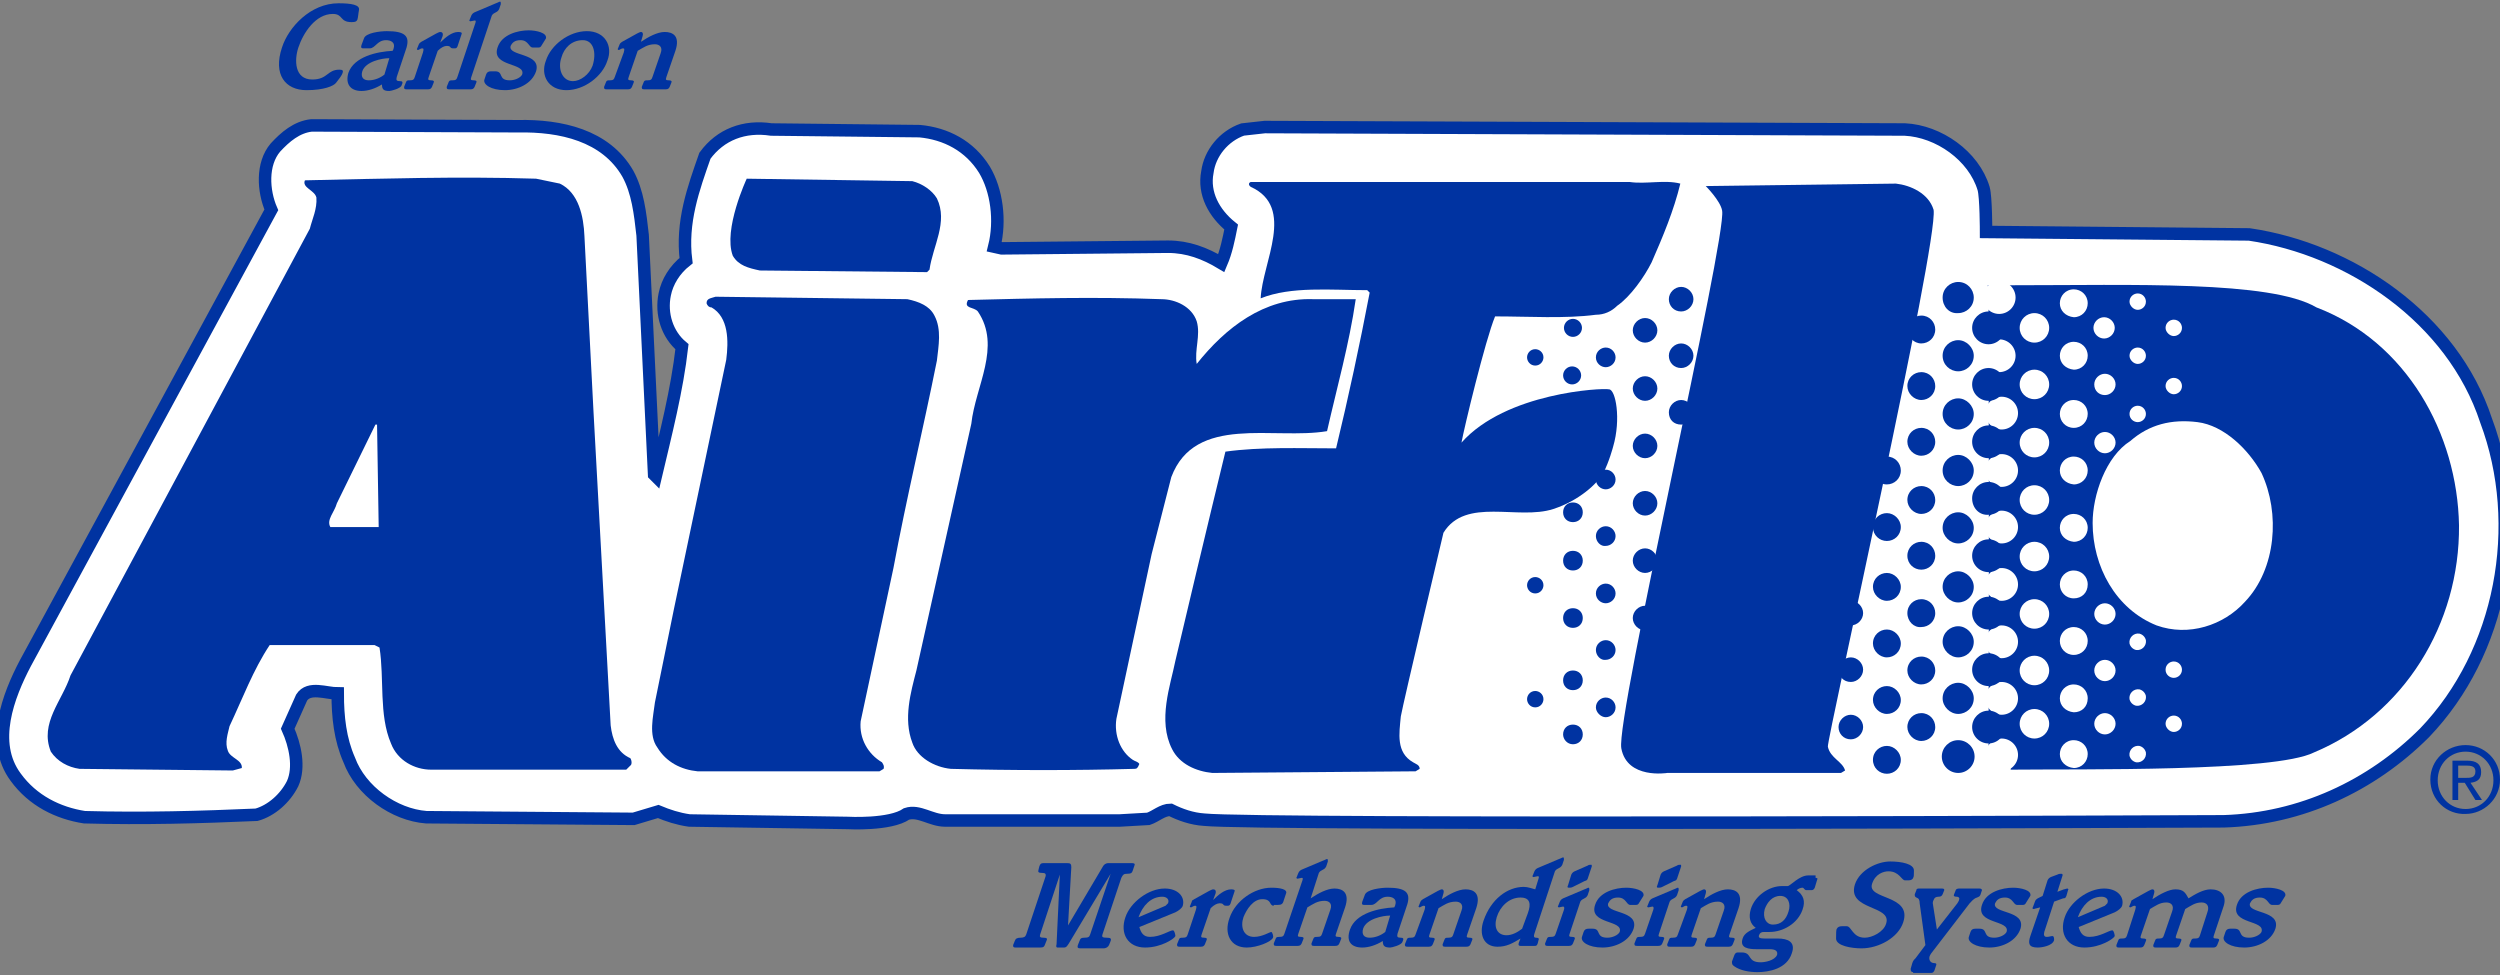 <svg width="305" height="119" viewBox="0 0 305 119" fill="none" xmlns="http://www.w3.org/2000/svg">
<rect x="0" y="0" width="305" height="119" fill="#808080" stroke="none"/>
<g clip-path="url(#clip0_5438_4072)">
<path d="M41.3 0.4C42.9 0.4 43.9 0.6 43.8 1.2C43.7 1.7 43.7 2.1 43.6 2.4C43.5 2.6 43.4 2.7 42.9 2.7C41.4 2.7 41.9 1.7 40.6 1.7C38.5 1.7 37 4 36.4 5.8C35.9 7.3 35.9 9.7 38.1 9.7C40 9.7 39.9 8.5 41.4 8.5C41.8 8.5 41.9 8.6 41.8 8.9C41.7 9.2 41.4 9.6 41 10.1C40.7 10.5 39.5 11 37.4 11C34.8 11 33.3 9.1 34.4 5.8C35.2 3.3 37.9 0.4 41.3 0.4Z" fill="#0033A1"/>
<path d="M44.299 5.9C44.099 5.9 43.999 5.8 44.099 5.5L44.399 4.7C44.599 4 46.399 3.8 47.199 3.8C49.399 3.8 49.999 4.4 49.599 5.8L48.399 9.4C48.299 9.8 48.399 9.9 48.799 9.9C49.099 9.9 49.199 10 48.999 10.4C48.899 10.8 47.699 11.1 47.499 11.1C46.799 11.1 46.599 10.9 46.599 10.3C45.799 10.8 44.899 11.1 44.099 11.1C42.799 11.1 42.099 10.3 42.499 8.9C43.199 6.9 45.999 6.3 47.899 6.2L47.999 6C48.299 5.1 47.599 4.9 47.099 4.9C45.999 4.9 45.799 5.9 45.099 5.9H44.299ZM47.499 7.1C46.599 7.1 44.599 7.5 44.199 8.7C43.999 9.4 44.299 9.8 44.999 9.8C45.699 9.8 46.399 9.5 46.899 9.1L47.499 7.1Z" fill="#0033A1"/>
<path d="M51.601 6.4C51.701 6 51.701 5.9 51.501 5.9C51.301 5.9 51.101 6.1 51.001 6.1C50.901 6.1 50.801 6 50.901 5.9L51.101 5.4C51.201 5.2 51.301 5.2 51.401 5.1L53.201 4.1C53.401 4 53.601 3.9 53.701 3.9C53.901 3.9 54.101 4 54.001 4.4L53.701 5.2C54.301 4.6 55.101 3.9 55.901 3.9C56.301 3.9 56.401 4 56.301 4.2L55.901 5.4C55.801 5.8 55.701 5.9 55.501 5.9H55.301C54.801 5.9 55.101 5.6 54.501 5.6C54.201 5.6 53.801 5.8 53.401 6.2L52.301 9.4C52.201 9.7 52.201 9.8 52.601 9.8C52.901 9.8 53.001 9.9 52.901 10.1L52.701 10.6C52.601 10.8 52.501 10.9 52.201 10.9H49.601C49.301 10.9 49.301 10.8 49.301 10.6L49.501 10.1C49.601 9.8 49.701 9.8 50.001 9.8C50.401 9.8 50.501 9.7 50.601 9.4L51.601 6.4Z" fill="#0033A1"/>
<path d="M58 2.8C58.1 2.5 58 2.5 57.9 2.5C57.8 2.5 57.5 2.6 57.4 2.6C57.3 2.6 57.2 2.5 57.3 2.4L57.5 1.9C57.6 1.7 57.7 1.6 57.9 1.5L60.5 0.4C60.8 0.3 60.9 0.2 61 0.2C61.1 0.2 61.1 0.3 61.1 0.5L60.9 1.1C60.8 1.3 60.7 1.4 60.5 1.5C60.3 1.6 60.1 1.7 60 1.9L57.5 9.4C57.4 9.7 57.4 9.8 57.8 9.8C58.1 9.8 58.2 9.9 58.1 10.1L57.9 10.6C57.8 10.8 57.7 10.9 57.4 10.9H54.8C54.5 10.9 54.5 10.8 54.5 10.6L54.7 10.1C54.8 9.8 54.9 9.8 55.2 9.8C55.6 9.8 55.7 9.7 55.8 9.4L58 2.8Z" fill="#0033A1"/>
<path d="M66.1 5.5C65.999 5.7 65.9 5.8 65.7 5.8H64.999C64.499 5.8 64.499 4.9 63.499 4.9C62.8 4.9 62.499 5.2 62.3 5.6C61.9 6.9 66.1 6.4 65.4 8.7C64.9 10.2 63.2 11 61.599 11C59.9 11 58.9 10.3 59.099 9.7L59.3 9.1C59.4 8.8 59.599 8.7 59.9 8.7H60.4C61.499 8.7 60.7 9.8 62.2 9.8C62.8 9.8 63.499 9.5 63.7 9.1C64.2 7.6 59.9 8.2 60.7 5.8C61.2 4.2 63.2 3.7 64.499 3.7C65.4 3.7 66.799 4 66.6 4.7L66.1 5.5Z" fill="#0033A1"/>
<path d="M71.6 3.8C73.8 3.8 74.8 5.6 74.1 7.4C73.5 9.3 71.3 11 69.1 11C66.9 11 65.9 9.2 66.6 7.4C67.2 5.5 69.4 3.8 71.6 3.8ZM69.9 9.9C70.8 9.9 71.9 9.1 72.3 8C72.8 6.4 72.4 4.9 71.1 4.9C69.7 4.9 68.8 5.9 68.5 7C68 8.4 68.6 9.9 69.9 9.9Z" fill="#0033A1"/>
<path d="M76.099 6.4C76.199 6 76.199 5.9 75.999 5.9C75.799 5.9 75.599 6.1 75.499 6.1C75.399 6.1 75.299 6 75.399 5.9L75.599 5.4C75.699 5.2 75.799 5.2 75.899 5.1L77.699 4.1C77.899 4 78.099 3.9 78.199 3.9C78.399 3.9 78.499 4.1 78.399 4.4L78.199 5.1C79.099 4.5 80.199 3.9 81.099 3.9C82.099 3.9 82.999 4.4 82.399 6.2L81.299 9.4C81.199 9.7 81.199 9.8 81.599 9.8C81.899 9.8 81.999 9.9 81.899 10.1L81.699 10.6C81.599 10.8 81.499 10.9 81.199 10.9H78.599C78.299 10.9 78.299 10.8 78.299 10.6L78.499 10.1C78.599 9.8 78.699 9.8 78.999 9.8C79.399 9.8 79.499 9.7 79.599 9.4L80.599 6.5C80.899 5.7 80.399 5.4 79.899 5.4C78.999 5.4 78.499 5.8 77.799 6.2L76.699 9.4C76.599 9.7 76.599 9.8 76.999 9.8C77.299 9.8 77.399 9.9 77.299 10.1L77.099 10.6C76.999 10.8 76.899 10.9 76.599 10.9H73.999C73.699 10.9 73.699 10.8 73.699 10.6L73.899 10.1C73.999 9.8 74.099 9.8 74.399 9.8C74.799 9.8 74.899 9.7 74.999 9.4L76.099 6.4Z" fill="#0033A1"/>
<path d="M127.5 107.1C127.7 106.6 127.5 106.5 127.2 106.5C126.7 106.5 126.6 106.4 126.7 106.1L126.8 105.7C126.9 105.4 127 105.3 127.3 105.3H130.2C130.6 105.3 130.7 105.4 130.7 105.8L130.3 112.9L134.5 105.8C134.7 105.4 135 105.3 135.2 105.3H138.1C138.4 105.3 138.5 105.4 138.4 105.6L138.2 106.2C138.1 106.5 138 106.6 137.5 106.6C137.1 106.6 137 106.7 136.8 107.1L134.5 114C134.4 114.3 134.5 114.4 135 114.4C135.5 114.4 135.6 114.5 135.5 114.8L135.3 115.3C135.2 115.5 135 115.7 134.6 115.7H131.8C131.5 115.7 131.4 115.6 131.5 115.3L131.7 114.8C131.8 114.5 131.9 114.4 132.3 114.4C132.8 114.4 132.9 114.3 133 114L135.5 106.6L130.4 115.1C130.2 115.4 130.1 115.6 129.8 115.6H129C128.9 115.6 128.8 115.5 128.9 115.2L129.3 106.7L126.9 114C126.8 114.3 126.9 114.4 127.3 114.4C127.7 114.4 127.8 114.5 127.7 114.7L127.5 115.2C127.4 115.5 127.3 115.6 126.9 115.6H123.9C123.6 115.6 123.6 115.5 123.6 115.3L123.8 114.8C123.9 114.5 124.1 114.4 124.5 114.4C124.9 114.4 125.1 114.3 125.2 114L127.5 107.1Z" fill="#0033A1"/>
<path d="M139 113.1C139.2 113.8 139.5 114.3 140.3 114.3C141.6 114.3 142.7 113.5 143.1 113.5C143.3 113.5 143.4 114.1 143.4 114.2C143.3 114.5 141.7 115.6 139.7 115.6C137.6 115.6 136.6 113.9 137.3 111.9C137.9 110.1 140.1 108.4 142.1 108.4C143.7 108.4 144.6 109.4 144.3 110.5C144.2 110.8 143.8 111.1 143.4 111.3L139 113.1ZM142.2 110.5C142.3 110.4 142.4 110.3 142.5 110.2C142.7 109.7 142.3 109.4 141.8 109.4C140.4 109.4 139.4 110.5 138.9 111.9L142.2 110.5Z" fill="#0033A1"/>
<path d="M145.9 111C146 110.6 146 110.5 145.8 110.5C145.6 110.5 145.4 110.7 145.3 110.7C145.2 110.7 145.1 110.6 145.2 110.5L145.4 110C145.4 109.8 145.6 109.8 145.7 109.7L147.5 108.7C147.7 108.6 147.9 108.5 148 108.5C148.2 108.5 148.4 108.6 148.3 109L148 109.8C148.6 109.2 149.4 108.5 150.2 108.5C150.6 108.5 150.7 108.6 150.6 108.8L150.2 110C150.1 110.4 150 110.5 149.8 110.5H149.6C149.1 110.5 149.4 110.2 148.8 110.2C148.5 110.2 148.1 110.4 147.7 110.8L146.6 114C146.5 114.3 146.5 114.4 146.9 114.4C147.2 114.4 147.3 114.5 147.2 114.7L147 115.2C146.9 115.4 146.8 115.5 146.5 115.5H143.9C143.6 115.5 143.6 115.4 143.6 115.2L143.8 114.7C143.9 114.4 144 114.4 144.3 114.4C144.7 114.4 144.8 114.3 144.9 114L145.9 111Z" fill="#0033A1"/>
<path d="M155.401 110.5C154.801 110.5 155.201 109.7 154.001 109.7C152.901 109.7 152.101 110.9 151.701 111.9C151.301 113.1 151.701 114.3 153.001 114.3C154.001 114.3 154.901 113.7 155.101 113.7C155.201 113.7 155.401 114.2 155.301 114.4C155.101 114.9 153.401 115.6 152.101 115.6C150.101 115.6 149.301 113.9 150.001 112C150.701 109.9 153.001 108.3 155.101 108.3C156.201 108.3 157.101 108.5 156.901 109L156.601 109.9C156.501 110.3 156.301 110.4 155.901 110.4H155.401V110.5Z" fill="#0033A1"/>
<path d="M158.9 107.4C159 107.1 158.9 107.1 158.8 107.1C158.7 107.1 158.4 107.2 158.3 107.2C158.2 107.2 158.1 107.1 158.2 107L158.4 106.5C158.5 106.3 158.6 106.2 158.8 106.1L161.4 105C161.7 104.9 161.8 104.8 161.9 104.8C162 104.8 162 104.9 162 105.1L161.8 105.7C161.7 105.9 161.6 106 161.4 106.1C161.2 106.2 161 106.3 160.9 106.5L159.9 109.6C160.8 109 161.9 108.4 162.8 108.4C163.8 108.4 164.7 108.9 164.1 110.7L163 113.9C162.9 114.2 162.9 114.3 163.3 114.3C163.6 114.3 163.7 114.4 163.6 114.6L163.4 115.1C163.3 115.3 163.2 115.4 162.9 115.4H160.3C160 115.4 160 115.3 160 115.1L160.2 114.6C160.3 114.3 160.4 114.3 160.7 114.3C161.1 114.3 161.2 114.2 161.3 113.9L162.3 111C162.6 110.2 162.1 109.9 161.6 109.9C160.7 109.9 160.2 110.3 159.5 110.7L158.4 113.9C158.3 114.2 158.3 114.3 158.7 114.3C159 114.3 159.1 114.4 159 114.6L158.8 115.1C158.7 115.3 158.6 115.4 158.3 115.4H155.7C155.4 115.4 155.4 115.3 155.4 115.1L155.6 114.6C155.7 114.3 155.8 114.3 156.1 114.3C156.5 114.3 156.6 114.2 156.7 113.9L158.9 107.4Z" fill="#0033A1"/>
<path d="M166.4 110.4C166.2 110.4 166.1 110.3 166.2 110L166.5 109.2C166.7 108.5 168.5 108.3 169.3 108.3C171.5 108.3 172.1 108.9 171.7 110.3L170.5 113.9C170.4 114.3 170.5 114.4 170.9 114.4C171.2 114.4 171.3 114.5 171.1 114.9C171 115.3 169.8 115.6 169.6 115.6C168.9 115.6 168.7 115.4 168.7 114.8C167.9 115.3 167 115.6 166.2 115.6C164.8 115.6 164.2 114.8 164.7 113.4C165.4 111.4 168.2 110.8 170.1 110.7L170.2 110.5C170.5 109.6 169.8 109.4 169.3 109.4C168.2 109.4 168 110.4 167.3 110.4H166.4ZM169.6 111.7C168.7 111.7 166.7 112.1 166.3 113.3C166.1 114 166.4 114.4 167.1 114.4C167.8 114.4 168.5 114.1 169 113.7L169.6 111.7Z" fill="#0033A1"/>
<path d="M173.8 111C173.9 110.6 173.9 110.5 173.7 110.5C173.5 110.5 173.3 110.7 173.2 110.7C173.1 110.7 173 110.6 173.1 110.5L173.3 110C173.4 109.8 173.5 109.8 173.6 109.7L175.4 108.7C175.6 108.6 175.8 108.5 175.9 108.5C176.1 108.5 176.2 108.7 176.1 109L175.9 109.7C176.8 109.1 177.9 108.5 178.8 108.5C179.8 108.5 180.7 109 180.1 110.8L179 114C178.9 114.3 178.9 114.4 179.3 114.4C179.6 114.4 179.7 114.5 179.6 114.7L179.4 115.2C179.3 115.4 179.2 115.5 178.9 115.5H176.3C176 115.5 176 115.4 176 115.2L176.2 114.7C176.3 114.4 176.4 114.4 176.7 114.4C177.1 114.4 177.2 114.3 177.3 114L178.3 111.1C178.6 110.3 178.1 110 177.6 110C176.7 110 176.2 110.4 175.5 110.8L174.4 114C174.3 114.3 174.3 114.4 174.7 114.4C175 114.4 175.1 114.5 175 114.7L174.8 115.2C174.7 115.4 174.6 115.5 174.3 115.5H171.7C171.4 115.5 171.4 115.4 171.4 115.2L171.6 114.7C171.7 114.4 171.8 114.4 172.1 114.4C172.5 114.4 172.6 114.3 172.7 114L173.8 111Z" fill="#0033A1"/>
<path d="M187.2 113.9C187.1 114.2 187.1 114.4 187.4 114.4C187.7 114.4 187.8 114.5 187.7 114.7L187.6 115.1C187.5 115.4 187.4 115.4 187.2 115.4H185.5C185.3 115.4 185.2 115.3 185.3 115L185.5 114.5C184.5 115.1 183.8 115.5 182.7 115.5C181 115.5 180.4 114 181 112.3C181.9 109.7 183.9 108.2 185.9 108.2C186.4 108.2 186.9 108.4 187.3 108.5L187.7 107.2C187.8 106.9 187.7 106.9 187.6 106.9C187.5 106.9 187.2 107 187.1 107C187 107 186.9 106.9 187 106.8L187.2 106.3C187.3 106.1 187.4 106 187.6 105.9L190.2 104.8C190.5 104.7 190.6 104.6 190.7 104.6C190.8 104.6 190.8 104.7 190.8 104.9L190.6 105.5C190.5 105.7 190.4 105.8 190.2 105.9C190 106 189.8 106.1 189.7 106.3L187.2 113.9ZM186.4 111.4C186.8 110.3 186.7 109.5 185.5 109.5C184.1 109.5 183 110.6 182.6 111.9C182.2 113.2 182.7 114.1 183.8 114.1C184.5 114.1 185.2 113.7 185.7 113.3L186.4 111.4Z" fill="#0033A1"/>
<path d="M188.8 115.4C188.5 115.4 188.5 115.3 188.5 115.1L188.7 114.6C188.8 114.3 188.9 114.3 189.2 114.3C189.6 114.3 189.7 114.2 189.8 113.9L190.8 111C190.9 110.7 190.8 110.6 190.7 110.6C190.6 110.6 190.3 110.7 190.2 110.7C190.1 110.7 190 110.6 190.1 110.5L190.3 110C190.4 109.8 190.5 109.7 190.7 109.6L193.3 108.5C193.6 108.4 193.7 108.3 193.8 108.3C193.9 108.3 193.9 108.4 193.9 108.6L193.7 109.2C193.6 109.4 193.5 109.5 193.3 109.6C193.1 109.7 192.9 109.8 192.8 110L191.5 113.9C191.4 114.2 191.4 114.3 191.8 114.3C192.1 114.3 192.2 114.4 192.1 114.6L191.9 115.1C191.8 115.3 191.7 115.4 191.4 115.4H188.8ZM191.9 108.2C191.7 108.3 191.6 108.3 191.4 108.3C191.2 108.3 191.2 108.2 191.3 108L191.7 106.7C191.8 106.5 191.9 106.4 192.1 106.3L193.7 105.6C193.8 105.5 194 105.5 194.1 105.5C194.2 105.5 194.2 105.5 194.2 105.7L193.7 107.2C193.6 107.4 193.6 107.4 193.3 107.5L191.9 108.2Z" fill="#0033A1"/>
<path d="M200 110.1C199.9 110.3 199.8 110.4 199.6 110.4H198.9C198.4 110.4 198.4 109.5 197.4 109.5C196.7 109.5 196.4 109.8 196.2 110.2C195.8 111.5 200 111 199.3 113.3C198.8 114.8 197.1 115.6 195.5 115.6C193.8 115.6 192.8 114.9 193 114.3L193.2 113.7C193.3 113.4 193.5 113.3 193.8 113.3H194.3C195.4 113.3 194.6 114.4 196.1 114.4C196.7 114.4 197.4 114.1 197.6 113.7C198.1 112.2 193.8 112.8 194.6 110.4C195.1 108.8 197.1 108.3 198.4 108.3C199.3 108.3 200.7 108.6 200.5 109.3L200 110.1Z" fill="#0033A1"/>
<path d="M199.7 115.4C199.4 115.4 199.4 115.3 199.4 115.1L199.6 114.6C199.7 114.3 199.8 114.3 200.1 114.3C200.5 114.3 200.6 114.2 200.7 113.9L201.7 111C201.8 110.7 201.7 110.6 201.6 110.6C201.5 110.6 201.2 110.7 201.1 110.7C201 110.7 200.9 110.6 201 110.5L201.2 110C201.3 109.8 201.4 109.7 201.6 109.6L204.2 108.5C204.5 108.4 204.6 108.3 204.7 108.3C204.8 108.3 204.8 108.4 204.8 108.6L204.6 109.2C204.5 109.4 204.4 109.5 204.2 109.6C204 109.7 203.8 109.8 203.7 110L202.4 113.9C202.3 114.2 202.3 114.3 202.7 114.3C203 114.3 203.1 114.4 203 114.6L202.8 115.1C202.7 115.3 202.6 115.4 202.3 115.4H199.7ZM202.8 108.2C202.6 108.3 202.5 108.3 202.3 108.3C202.1 108.3 202.1 108.2 202.2 108L202.6 106.7C202.7 106.5 202.8 106.4 203 106.3L204.6 105.6C204.7 105.5 204.9 105.5 205 105.5C205.1 105.5 205.1 105.5 205.1 105.7L204.6 107.2C204.5 107.4 204.5 107.4 204.2 107.5L202.8 108.2Z" fill="#0033A1"/>
<path d="M205.8 111C205.9 110.6 205.9 110.5 205.7 110.5C205.5 110.5 205.3 110.7 205.2 110.7C205.1 110.7 205 110.6 205.1 110.5L205.3 110C205.4 109.8 205.5 109.8 205.6 109.7L207.4 108.7C207.6 108.6 207.8 108.5 207.9 108.5C208.1 108.5 208.2 108.7 208.1 109L207.9 109.7C208.8 109.1 209.9 108.5 210.8 108.5C211.8 108.5 212.7 109 212.1 110.8L211 114C210.9 114.3 210.9 114.4 211.3 114.4C211.6 114.4 211.7 114.5 211.6 114.7L211.4 115.2C211.3 115.4 211.2 115.5 210.9 115.5H208.3C208 115.5 208 115.4 208 115.2L208.2 114.7C208.3 114.4 208.4 114.4 208.7 114.4C209.1 114.4 209.2 114.3 209.3 114L210.3 111.1C210.6 110.3 210.1 110 209.6 110C208.7 110 208.2 110.4 207.5 110.8L206.4 114C206.3 114.3 206.3 114.4 206.7 114.4C207 114.4 207.1 114.5 207 114.7L206.8 115.2C206.7 115.4 206.6 115.5 206.3 115.5H203.7C203.4 115.5 203.4 115.4 203.4 115.2L203.6 114.7C203.7 114.4 203.8 114.4 204.1 114.4C204.5 114.4 204.6 114.3 204.7 114L205.8 111Z" fill="#0033A1"/>
<path d="M221.501 107.1C221.701 107.1 221.801 107.2 221.701 107.3L221.401 108.3C221.301 108.5 221.201 108.6 221.001 108.6H220.401C220.101 108.6 220.101 108.3 219.901 108.3C219.701 108.3 219.401 108.4 219.201 108.6C220.001 109.2 220.301 109.9 219.901 111C219.301 112.7 217.501 113.7 215.901 113.7C215.801 113.7 215.401 113.7 215.201 113.7C214.901 113.7 214.701 113.8 214.601 114.1C214.501 114.4 214.701 114.5 215.301 114.5H216.901C218.101 114.5 219.101 114.9 218.601 116.3C218.001 118.2 215.801 118.6 214.401 118.6C213.401 118.6 212.301 118.4 211.601 117.9C211.301 117.7 211.301 117.6 211.301 117.3L211.601 116.5C211.701 116.3 211.801 116.2 212.001 116.2H212.501C213.801 116.2 213.101 117.4 214.801 117.4C215.301 117.4 216.501 117.2 216.801 116.5C216.901 116.1 216.701 115.8 215.901 115.8H214.301C213.401 115.8 212.201 115.7 212.601 114.5C212.801 113.8 213.601 113.5 214.201 113.2C213.501 112.7 213.301 111.9 213.601 110.9C214.101 109.3 215.801 108.1 217.401 108.1C217.601 108.1 217.901 108.1 218.101 108.1C218.401 108.1 219.501 106.8 220.601 106.8H221.501V107.1ZM216.301 112.8C217.301 112.8 217.901 112.2 218.201 111.2C218.501 110.3 218.201 109.3 217.201 109.3C216.201 109.3 215.601 110.1 215.301 110.9C215.001 112 215.501 112.8 216.301 112.8Z" fill="#0033A1"/>
<path d="M232.4 107.4C232 107.4 231.7 106.3 230.4 106.3C229.8 106.3 228.8 106.6 228.4 107.8C227.7 109.8 233.3 109.1 232.2 112.5C231.6 114.4 229.2 115.7 227.1 115.7C225.9 115.7 224 115.4 224 114.5C224 113.9 224 113.4 224.1 113.3C224.2 113.1 224.4 113 224.7 113H225.3C225.9 113 226 114.4 227.5 114.4C228.4 114.4 229.8 113.7 230.1 112.7C230.9 110.4 225.3 111.1 226.3 107.9C226.9 106.1 229.1 105.1 230.6 105.1C232 105.1 233.5 105.4 233.5 106.2C233.5 106.7 233.5 107 233.4 107.1C233.4 107.2 233.2 107.4 232.9 107.4H232.4Z" fill="#0033A1"/>
<path d="M233.4 118.6C233.2 118.6 233.1 118.5 233.1 118.2L233.3 117.5C233.4 117.2 233.5 117.1 233.7 116.9L234.9 115.3L234.2 110.2C234.2 109.8 234.1 109.6 233.8 109.5C233.6 109.4 233.6 109.3 233.6 109.1L233.8 108.6C233.8 108.4 234 108.4 234.2 108.4H236.9C237.2 108.4 237.2 108.5 237.2 108.6L237 109.1C236.9 109.3 236.8 109.4 236.5 109.4C236.2 109.4 236 109.5 235.9 109.8C235.8 110 235.8 110.1 235.8 110.2L236.3 113.4L238.8 110.2C238.9 110 239 109.9 239 109.8C239.1 109.6 239 109.4 238.7 109.4C238.4 109.4 238.3 109.3 238.4 109.1L238.6 108.6C238.6 108.5 238.8 108.4 239 108.4H241.5C241.7 108.4 241.8 108.5 241.8 108.6L241.6 109.2C241.5 109.4 241.4 109.4 241.2 109.5C240.8 109.6 240.5 110 240.3 110.2L236 115.8C235.7 116.2 235.5 116.4 235.4 116.7C235.3 117.1 235.5 117.5 236 117.5C236.2 117.5 236.3 117.6 236.2 117.8L236 118.4C235.9 118.6 235.8 118.7 235.6 118.7H233.4V118.6Z" fill="#0033A1"/>
<path d="M247.199 110.1C247.099 110.3 246.999 110.4 246.799 110.4H246.099C245.599 110.4 245.599 109.5 244.599 109.5C243.899 109.5 243.599 109.8 243.399 110.2C242.999 111.5 247.199 111 246.499 113.3C245.999 114.8 244.299 115.6 242.699 115.6C240.999 115.6 239.999 114.9 240.199 114.3L240.399 113.7C240.499 113.4 240.699 113.3 240.999 113.3H241.499C242.599 113.3 241.799 114.4 243.299 114.4C243.899 114.4 244.599 114.1 244.799 113.7C245.299 112.2 240.999 112.8 241.799 110.4C242.299 108.8 244.299 108.3 245.599 108.3C246.499 108.3 247.899 108.6 247.699 109.3L247.199 110.1Z" fill="#0033A1"/>
<path d="M249.201 109.3L249.801 107.4C249.901 107.2 250.001 107.1 250.201 107L251.001 106.7C251.201 106.6 251.301 106.6 251.501 106.6C251.601 106.6 251.701 106.7 251.601 106.9L251.001 108.8L251.801 108.5C251.901 108.5 252.101 108.4 252.201 108.4C252.301 108.4 252.401 108.5 252.301 108.6L252.101 109.3C252.001 109.5 252.001 109.6 251.701 109.6L250.601 110L249.401 113.7C249.301 114.1 249.401 114.3 249.701 114.3C250.001 114.3 250.201 114.2 250.401 114.2C250.601 114.2 250.601 114.5 250.601 114.7C250.401 115.4 249.101 115.6 248.601 115.6C247.501 115.6 247.401 115.1 247.701 114.2L248.901 110.7L248.501 110.8C248.401 110.8 248.201 110.9 248.101 110.9C248.001 110.9 247.901 110.8 248.001 110.7L248.301 109.9C248.401 109.7 248.501 109.7 248.601 109.6L249.201 109.3Z" fill="#0033A1"/>
<path d="M253.599 113.1C253.799 113.8 254.099 114.3 254.899 114.3C256.199 114.3 257.299 113.5 257.699 113.5C257.899 113.5 257.999 114.1 257.999 114.2C257.899 114.5 256.299 115.6 254.299 115.6C252.199 115.6 251.199 113.9 251.899 111.9C252.499 110.1 254.699 108.4 256.699 108.4C258.299 108.4 259.199 109.4 258.899 110.5C258.799 110.8 258.399 111.1 257.999 111.3L253.599 113.1ZM256.799 110.5C256.899 110.4 256.999 110.3 257.099 110.2C257.299 109.7 256.899 109.4 256.399 109.4C254.999 109.4 253.999 110.5 253.499 111.9L256.799 110.5Z" fill="#0033A1"/>
<path d="M260.499 111C260.599 110.6 260.599 110.5 260.399 110.5C260.199 110.5 259.999 110.7 259.899 110.7C259.799 110.7 259.699 110.6 259.799 110.5L259.999 110C259.999 109.8 260.199 109.8 260.299 109.7L262.099 108.7C262.299 108.6 262.499 108.5 262.599 108.5C262.799 108.5 262.899 108.7 262.799 109L262.599 109.7C263.499 109.1 264.599 108.5 265.399 108.5C266.399 108.5 266.599 108.9 266.999 109.6C267.799 109.1 268.799 108.5 269.699 108.5C270.899 108.5 271.699 109.2 271.299 110.5L270.099 114.1C269.999 114.4 269.999 114.5 270.399 114.5C270.699 114.5 270.799 114.6 270.699 114.8L270.499 115.3C270.399 115.5 270.299 115.6 269.999 115.6H267.399C267.099 115.6 267.099 115.5 267.099 115.3L267.299 114.8C267.399 114.5 267.499 114.5 267.799 114.5C268.199 114.5 268.299 114.4 268.399 114.1L269.299 111.3C269.599 110.5 269.199 110.1 268.599 110.1C267.799 110.1 267.299 110.5 266.599 110.9L265.499 114.1C265.399 114.4 265.399 114.5 265.799 114.5C266.099 114.5 266.199 114.6 266.099 114.8L265.899 115.3C265.799 115.5 265.699 115.6 265.399 115.6H262.999C262.699 115.6 262.699 115.5 262.699 115.3L262.899 114.8C262.999 114.5 263.099 114.5 263.399 114.5C263.799 114.5 263.899 114.4 263.999 114.1L264.999 111.2C265.299 110.4 264.799 110.1 264.299 110.1C263.499 110.1 262.999 110.5 262.299 110.9L261.199 114.1C261.099 114.4 261.099 114.5 261.499 114.5C261.799 114.5 261.899 114.6 261.799 114.8L261.599 115.3C261.499 115.5 261.399 115.6 261.099 115.6H258.499C258.199 115.6 258.199 115.5 258.199 115.3L258.399 114.8C258.499 114.5 258.599 114.5 258.899 114.5C259.299 114.5 259.399 114.4 259.499 114.1L260.499 111Z" fill="#0033A1"/>
<path d="M278.301 110.1C278.201 110.3 278.101 110.4 277.901 110.4H277.201C276.701 110.4 276.701 109.5 275.701 109.5C275.001 109.5 274.701 109.8 274.501 110.2C274.101 111.5 278.301 111 277.601 113.3C277.101 114.8 275.401 115.6 273.801 115.6C272.101 115.6 271.101 114.9 271.301 114.3L271.501 113.7C271.601 113.4 271.801 113.3 272.101 113.3H272.601C273.701 113.3 272.901 114.4 274.401 114.4C275.001 114.4 275.701 114.1 275.901 113.7C276.401 112.2 272.101 112.8 272.901 110.4C273.401 108.8 275.401 108.3 276.701 108.3C277.601 108.3 279.001 108.6 278.801 109.3L278.301 110.1Z" fill="#0033A1"/>
<path d="M303.301 51.3C299.201 38.8 286.701 30.4 274.401 28.6L242.301 28.3C242.301 28.3 242.301 24 242.001 23C240.801 19 236.501 16 232.401 15.8L154.301 15.5L151.601 15.8C149.301 16.6 147.601 18.7 147.301 21C146.801 23.6 148.101 26 150.201 27.7C149.901 29.2 149.601 30.7 149.001 32.1C147.001 30.9 144.901 30.1 142.501 30.1L122.201 30.3L121.301 30.1C122.101 26.9 121.601 23.2 120.101 20.7C118.301 17.8 115.401 16.3 112.201 16L94.101 15.8C90.801 15.3 87.901 16.4 86.001 19C84.601 23 83.101 27.1 83.701 31.8C82.301 32.9 81.401 34.4 81.101 35.9C80.601 38.3 81.401 40.8 83.201 42.3C82.601 47.6 81.201 53 80.001 58.1L79.801 57.9L78.401 28.7C78.101 26 77.801 23.4 76.601 21.2C73.901 16.5 68.401 15.3 63.201 15.4L38.001 15.3C36.201 15.5 34.801 16.7 33.601 18C31.901 20 32.101 23.3 33.101 25.6L3.101 80.9C1.001 84.9 -1.199 90.6 1.901 94.8C4.001 97.7 7.101 99.2 10.301 99.7C17.501 99.9 24.501 99.7 31.301 99.4C33.101 98.9 34.801 97.4 35.701 95.6C36.601 93.6 36.001 90.9 35.101 88.9L36.801 85.1C37.701 83.7 39.801 84.6 41.201 84.6C41.201 87.5 41.501 90.2 42.601 92.7C44.001 96.5 48.101 99.4 52.001 99.7L77.301 99.9L80.301 99C81.501 99.5 82.701 99.9 84.101 100.1L103.401 100.4C103.401 100.4 108.601 100.7 110.601 99.3C112.101 98.8 113.601 100.1 115.301 100.1H136.601L140.101 99.9C141.001 99.6 141.801 98.8 142.801 98.8C144.001 99.4 145.401 99.9 146.901 100C153.401 100.7 271.301 100.2 271.301 100.2C280.701 99.9 289.301 95.9 295.801 89.4C305.201 79.6 308.101 64.1 303.301 51.3Z" fill="white" stroke="#0033A1" stroke-width="1.523"/>
<path d="M296.5 95.1C296.5 92.7 298.5 90.9 300.8 90.9C303.1 90.9 305 92.7 305 95.1C305 97.5 303 99.3 300.8 99.3C298.5 99.4 296.5 97.6 296.5 95.1ZM300.8 98.7C302.7 98.7 304.2 97.2 304.2 95.2C304.2 93.2 302.7 91.7 300.8 91.7C298.9 91.7 297.4 93.2 297.4 95.2C297.4 97.2 298.9 98.7 300.8 98.7ZM299.9 97.6H299.2V92.8H301C302.1 92.8 302.7 93.2 302.7 94.2C302.7 95.1 302.2 95.4 301.4 95.5L302.8 97.6H302L300.7 95.5H299.9V97.6ZM300.8 94.9C301.4 94.9 302 94.9 302 94.1C302 93.5 301.5 93.4 300.9 93.4H299.9V94.9H300.8Z" fill="#0033A1"/>
<path d="M282.6 37.5C277 34.2 260.1 34.8 245.4 34.8H242.5L242.6 36.1C242.6 42.5 242.7 64.8 242.6 92.7H245.3V93.9C254.1 93.8 277.5 94.2 282.3 91.8C293.3 87.2 300.1 76.1 300 64.1C299.8 52.9 293.6 41.7 282.6 37.5Z" fill="#0033A1"/>
<path d="M68.301 22.4C70.601 23.5 71.201 26.4 71.301 28.8L72.401 50.1L74.501 88.5C74.701 90.2 75.301 91.8 76.901 92.5C77.101 92.8 77.101 93.3 76.901 93.4L76.401 93.9H52.601C50.601 93.9 48.501 92.8 47.701 90.7C46.201 87.2 46.901 82.8 46.301 79L45.701 78.7H32.901C30.901 81.7 29.601 85.2 28.001 88.6C27.801 89.5 27.401 90.6 27.801 91.6C28.101 92.5 29.601 92.7 29.501 93.7L28.401 94L9.701 93.8C8.301 93.6 7.001 92.9 6.201 91.7C4.801 88.2 7.601 85.5 8.601 82.4L37.801 27.9C38.101 26.7 38.701 25.5 38.601 24.1C38.401 23.2 36.801 22.9 37.201 22C46.501 21.8 55.901 21.5 65.401 21.8L68.301 22.4Z" fill="#0033A1"/>
<path d="M111.3 22.1C112.5 22.4 113.7 23.2 114.3 24.2C115.7 27.1 113.8 30 113.4 32.9L113.1 33.2L92.7 33C91.3 32.7 90.1 32.4 89.4 31.2C88.2 28 91.1 21.8 91.1 21.8L111.3 22.1Z" fill="#0033A1"/>
<path d="M198.8 22.2C200.8 22.5 203.1 21.9 205 22.4C204.2 25.7 202.9 28.8 201.5 32C200.6 33.8 198.9 36.2 197.3 37.3C196.6 38 195.7 38.4 194.7 38.4C190.9 38.9 186.5 38.6 182.4 38.6C181.2 41.5 178.6 52.3 178.3 54C183.7 47.9 195.5 47.3 196.3 47.5C197.1 47.5 197.8 51.1 196.8 54.5C196.8 54.5 196.3 56.4 195.6 57.7C194.9 59 192.6 61.1 189.5 62.1C185.2 63.5 178.8 60.6 176.1 65C176.1 65 171.2 85.7 170.9 87.4C170.7 89.5 170.3 91.8 172.4 93C172.7 93.2 173.2 93.3 173.2 93.8L172.7 94.1L147.9 94.3C145.9 94.1 143.9 93.2 143 91.4C141.2 87.9 142.8 83.6 143.4 80.6C144.1 77.6 147.4 63.7 149.5 55.1C153.8 54.5 158.6 54.7 163 54.7C164.5 48.5 165.9 42 167.1 35.7L166.8 35.4C162.4 35.4 157.5 34.9 153.8 36.4C154 32 158.1 25.3 152.6 22.8C152.3 22.6 152.3 22.3 152.6 22.2H198.8Z" fill="#0033A1"/>
<path d="M231.3 22.4C233.1 22.6 235.3 23.6 235.9 25.6C236.5 29.6 222.8 90.5 223 91.1C223.3 92.5 224.8 92.9 225.1 94L224.6 94.3H203.4C203.4 94.3 198.5 95.1 197.8 91.3C197.1 87.5 210.7 28.9 210.1 25.7C209.9 24.5 208.1 22.7 208.1 22.7L231.3 22.4Z" fill="#0033A1"/>
<path d="M141.7 36.5C143.4 36.5 145.4 37.4 146 39.2C146.5 40.9 145.7 42.7 146 44.4C149.5 40 154.2 36.3 160.2 36.5H165.4C164.6 42 163.1 47.3 161.9 52.6C155.4 53.7 145.8 50.5 142.9 58.2L140.5 67.6L136.2 87.7C135.9 89.7 136.7 91.7 138.2 92.7C138.5 92.9 138.8 92.9 139 93.2C138.8 93.7 138.7 93.8 138.4 93.8C131.1 94 123.6 94 116 93.8C114 93.6 111.9 92.4 111.3 90.6C110.2 87.7 111.1 84.5 111.8 81.8L118.5 51.7C119 47.1 122.2 42.3 119.3 38C118.8 37.4 117.5 37.7 118.1 36.6C125.9 36.4 133.5 36.2 141.7 36.5Z" fill="#0033A1"/>
<path d="M110.7 36.5C112.1 36.8 113.4 37.3 114 38.5C114.9 40.2 114.5 42.2 114.3 44C112.6 52.5 110.6 60.7 109 69.3L105 88C104.8 90.1 105.9 92 107.6 93C107.8 93.3 107.9 93.5 107.8 93.8L107.3 94.1H85.1C83.1 93.9 81.3 93 80.2 91.2C79.1 89.7 79.7 87.4 79.9 85.7L82.2 74.4L88.6 43.9C88.9 41.6 88.9 38.7 86.8 37.5C86.5 37.5 86.3 37.3 86.2 37C86.2 36.4 86.7 36.4 87.3 36.2L110.7 36.5Z" fill="#0033A1"/>
<path d="M275.901 57.7C278.201 62.6 277.701 69.4 273.901 73.4C271.301 76.3 267.001 77.7 263.101 76.3C258.101 74.3 255.301 69.1 255.301 63.8C255.301 60.4 256.901 55.7 259.901 53.8C262.201 51.8 264.901 51.1 268.101 51.5C271.301 51.9 274.301 54.8 275.901 57.7Z" fill="white"/>
<path d="M46 51.8L46.2 64.3C46.2 64.3 42.2 64.3 40.3 64.3C39.8 63.4 40.8 62.5 41.1 61.4L45.8 51.8H46Z" fill="white"/>
<path d="M259.8 78.5C259.7 77.8 260.3 77.2 261 77.3C261.4 77.4 261.7 77.7 261.8 78.1C261.9 78.8 261.3 79.4 260.6 79.3C260.2 79.2 259.9 78.9 259.8 78.5Z" fill="white"/>
<path d="M259.8 85.3C259.7 84.6 260.3 84 261 84.1C261.4 84.2 261.7 84.5 261.8 84.9C261.9 85.6 261.3 86.2 260.6 86.1C260.2 86 259.9 85.7 259.8 85.3Z" fill="white"/>
<path d="M259.8 92.2C259.7 91.5 260.3 90.9 261 91C261.4 91.1 261.7 91.4 261.8 91.8C261.9 92.5 261.3 93.1 260.6 93C260.2 92.9 259.9 92.6 259.8 92.2Z" fill="white"/>
<path d="M259.801 36.8C259.801 36.2 260.301 35.8 260.801 35.8C261.401 35.8 261.801 36.3 261.801 36.8C261.801 37.4 261.301 37.8 260.801 37.8C260.301 37.8 259.801 37.3 259.801 36.8Z" fill="white"/>
<path d="M259.801 43.4C259.801 42.8 260.301 42.4 260.801 42.4C261.401 42.4 261.801 42.9 261.801 43.4C261.801 44 261.301 44.4 260.801 44.4C260.301 44.4 259.801 43.9 259.801 43.4Z" fill="white"/>
<path d="M259.801 50.5C259.801 49.9 260.301 49.5 260.801 49.5C261.401 49.5 261.801 50 261.801 50.5C261.801 51.1 261.301 51.5 260.801 51.5C260.301 51.5 259.801 51.1 259.801 50.5Z" fill="white"/>
<path d="M255.5 74.9C255.5 74.2 256.1 73.6 256.8 73.6C257.5 73.6 258.1 74.2 258.1 74.9C258.1 75.6 257.5 76.2 256.8 76.2C256.1 76.2 255.5 75.6 255.5 74.9Z" fill="white"/>
<path d="M255.5 88.3C255.5 87.6 256.1 87 256.8 87C257.5 87 258.1 87.6 258.1 88.3C258.1 89 257.5 89.6 256.8 89.6C256.1 89.6 255.5 89 255.5 88.3Z" fill="white"/>
<path d="M255.5 81.8C255.5 81.1 256.1 80.5 256.8 80.5C257.5 80.5 258.1 81.1 258.1 81.8C258.1 82.5 257.5 83.1 256.8 83.1C256.1 83.1 255.5 82.5 255.5 81.8Z" fill="white"/>
<path d="M255.5 46.9C255.5 46.2 256.1 45.6 256.8 45.6C257.5 45.6 258.1 46.2 258.1 46.9C258.1 47.6 257.5 48.2 256.8 48.2C256.1 48.2 255.5 47.7 255.5 46.9Z" fill="white"/>
<path d="M255.4 40C255.4 39.3 256 38.7 256.7 38.7C257.4 38.7 258 39.3 258 40C258 40.7 257.4 41.3 256.7 41.3C256 41.3 255.4 40.7 255.4 40Z" fill="white"/>
<path d="M255.5 54C255.5 53.3 256.1 52.7 256.8 52.7C257.5 52.7 258.1 53.3 258.1 54C258.1 54.7 257.5 55.3 256.8 55.3C256.1 55.3 255.5 54.7 255.5 54Z" fill="white"/>
<path d="M251.301 85.2C251.301 84.3 252.001 83.5 253.001 83.5C253.901 83.5 254.701 84.2 254.701 85.2C254.701 86.2 254.001 86.9 253.001 86.9C252.001 86.8 251.301 86.1 251.301 85.2Z" fill="white"/>
<path d="M251.301 92C251.301 91.1 252.001 90.3 253.001 90.3C253.901 90.3 254.701 91 254.701 92C254.701 92.9 254.001 93.7 253.001 93.7C252.001 93.6 251.301 92.9 251.301 92Z" fill="white"/>
<path d="M251.301 57.4C251.301 56.5 252.001 55.7 253.001 55.7C253.901 55.7 254.701 56.4 254.701 57.4C254.701 58.3 254.001 59.1 253.001 59.1C252.001 59 251.301 58.3 251.301 57.4Z" fill="white"/>
<path d="M251.301 37C251.301 36.1 252.001 35.3 253.001 35.3C253.901 35.3 254.701 36 254.701 37C254.701 37.9 254.001 38.7 253.001 38.7C252.001 38.6 251.301 37.9 251.301 37Z" fill="white"/>
<path d="M251.301 43.4C251.301 42.5 252.001 41.7 253.001 41.7C253.901 41.7 254.701 42.4 254.701 43.4C254.701 44.3 254.001 45.1 253.001 45.1C252.001 45 251.301 44.3 251.301 43.4Z" fill="white"/>
<path d="M251.301 50.5C251.301 49.6 252.001 48.8 253.001 48.8C253.901 48.8 254.701 49.5 254.701 50.5C254.701 51.4 254.001 52.2 253.001 52.2C252.001 52.2 251.301 51.4 251.301 50.5Z" fill="white"/>
<path d="M251.301 64.4C251.301 63.5 252.001 62.7 253.001 62.7C253.901 62.7 254.701 63.4 254.701 64.4C254.701 65.3 254.001 66.1 253.001 66.1C252.001 66 251.301 65.3 251.301 64.4Z" fill="white"/>
<path d="M251.301 71.3C251.301 70.4 252.001 69.6 253.001 69.6C253.901 69.6 254.701 70.3 254.701 71.3C254.701 72.3 254.001 73 253.001 73C252.001 73 251.301 72.2 251.301 71.3Z" fill="white"/>
<path d="M251.301 78.2C251.301 77.3 252.001 76.5 253.001 76.5C253.901 76.5 254.701 77.2 254.701 78.2C254.701 79.1 254.001 79.9 253.001 79.9C252.001 79.9 251.301 79.1 251.301 78.2Z" fill="white"/>
<path d="M246.4 61C246.4 60 247.2 59.2 248.2 59.2C249.2 59.2 250 60 250 61C250 62 249.2 62.8 248.2 62.8C247.2 62.8 246.4 62 246.4 61Z" fill="white"/>
<path d="M246.4 67.9C246.4 66.9 247.2 66.1 248.2 66.1C249.2 66.1 250 66.9 250 67.9C250 68.9 249.2 69.7 248.2 69.7C247.2 69.7 246.4 68.9 246.4 67.9Z" fill="white"/>
<path d="M246.4 74.9C246.4 73.9 247.2 73.1 248.2 73.1C249.2 73.1 250 73.9 250 74.9C250 75.9 249.2 76.7 248.2 76.7C247.2 76.7 246.4 75.9 246.4 74.9Z" fill="white"/>
<path d="M246.4 81.8C246.4 80.8 247.2 80 248.2 80C249.2 80 250 80.8 250 81.8C250 82.8 249.2 83.6 248.2 83.6C247.2 83.6 246.4 82.8 246.4 81.8Z" fill="white"/>
<path d="M246.4 40C246.4 39 247.2 38.2 248.2 38.2C249.2 38.2 250 39 250 40C250 41 249.2 41.8 248.2 41.8C247.2 41.8 246.4 41 246.4 40Z" fill="white"/>
<path d="M246.4 46.9C246.4 45.9 247.2 45.1 248.2 45.1C249.2 45.1 250 45.9 250 46.9C250 47.9 249.2 48.7 248.2 48.7C247.2 48.7 246.4 47.9 246.4 46.9Z" fill="white"/>
<path d="M246.4 54C246.4 53 247.2 52.2 248.2 52.2C249.2 52.2 250 53 250 54C250 55 249.2 55.8 248.2 55.8C247.2 55.8 246.4 55 246.4 54Z" fill="white"/>
<path d="M241.9 43.4C241.9 42.3 242.8 41.4 243.9 41.4C245 41.4 245.9 42.3 245.9 43.4C245.9 44.5 245 45.4 243.9 45.4C242.8 45.4 241.9 44.5 241.9 43.4Z" fill="white"/>
<path d="M242.199 50.4C242.199 49.3 243.099 48.4 244.199 48.4C245.299 48.4 246.199 49.3 246.199 50.4C246.199 51.5 245.299 52.4 244.199 52.4C243.099 52.4 242.199 51.5 242.199 50.4Z" fill="white"/>
<path d="M242.199 57.4C242.199 56.3 243.099 55.4 244.199 55.4C245.299 55.4 246.199 56.3 246.199 57.4C246.199 58.5 245.299 59.4 244.199 59.4C243.099 59.4 242.199 58.5 242.199 57.4Z" fill="white"/>
<path d="M242.199 64.3C242.199 63.2 243.099 62.3 244.199 62.3C245.299 62.3 246.199 63.2 246.199 64.3C246.199 65.4 245.299 66.3 244.199 66.3C243.099 66.3 242.199 65.4 242.199 64.3Z" fill="white"/>
<path d="M242.199 71.3C242.199 70.2 243.099 69.3 244.199 69.3C245.299 69.3 246.199 70.2 246.199 71.3C246.199 72.4 245.299 73.3 244.199 73.3C243.099 73.3 242.199 72.4 242.199 71.3Z" fill="white"/>
<path d="M242.199 78.3C242.199 77.2 243.099 76.3 244.199 76.3C245.299 76.3 246.199 77.2 246.199 78.3C246.199 79.4 245.299 80.3 244.199 80.3C243.099 80.3 242.199 79.4 242.199 78.3Z" fill="white"/>
<path d="M242.199 85.2C242.199 84.1 243.099 83.2 244.199 83.2C245.299 83.2 246.199 84.1 246.199 85.2C246.199 86.3 245.299 87.2 244.199 87.2C243.099 87.2 242.199 86.3 242.199 85.2Z" fill="white"/>
<path d="M242.199 92.1C242.199 91 243.099 90.1 244.199 90.1C245.299 90.1 246.199 91 246.199 92.1C246.199 93.2 245.299 94.1 244.199 94.1C243.099 94.1 242.199 93.2 242.199 92.1Z" fill="white"/>
<path d="M232.699 61C232.699 60 233.499 59.3 234.399 59.3C235.399 59.3 236.099 60.1 236.099 61C236.099 62 235.299 62.7 234.399 62.7C233.499 62.7 232.699 61.9 232.699 61Z" fill="#0033A1"/>
<path d="M232.699 67.8C232.699 66.8 233.499 66.1 234.399 66.1C235.399 66.1 236.099 66.9 236.099 67.8C236.099 68.8 235.299 69.5 234.399 69.5C233.499 69.5 232.699 68.8 232.699 67.8Z" fill="#0033A1"/>
<path d="M232.699 74.8C232.699 73.8 233.499 73.1 234.399 73.1C235.399 73.1 236.099 73.9 236.099 74.8C236.099 75.8 235.299 76.5 234.399 76.5C233.499 76.6 232.699 75.8 232.699 74.8Z" fill="#0033A1"/>
<path d="M232.699 81.8C232.699 80.8 233.499 80.1 234.399 80.1C235.399 80.1 236.099 80.9 236.099 81.8C236.099 82.8 235.299 83.5 234.399 83.5C233.499 83.5 232.699 82.7 232.699 81.8Z" fill="#0033A1"/>
<path d="M232.699 88.7C232.699 87.7 233.499 87 234.399 87C235.399 87 236.099 87.8 236.099 88.7C236.099 89.7 235.299 90.4 234.399 90.4C233.499 90.4 232.699 89.6 232.699 88.7Z" fill="#0033A1"/>
<path d="M232.699 40.2C232.699 39.2 233.499 38.5 234.399 38.5C235.399 38.5 236.099 39.3 236.099 40.2C236.099 41.2 235.299 41.9 234.399 41.9C233.499 41.9 232.699 41.1 232.699 40.2Z" fill="#0033A1"/>
<path d="M232.699 47.1C232.699 46.1 233.499 45.4 234.399 45.4C235.399 45.4 236.099 46.2 236.099 47.1C236.099 48.1 235.299 48.8 234.399 48.8C233.499 48.8 232.699 48 232.699 47.1Z" fill="#0033A1"/>
<path d="M232.699 53.9C232.699 52.9 233.499 52.2 234.399 52.2C235.399 52.2 236.099 53 236.099 53.9C236.099 54.9 235.299 55.6 234.399 55.6C233.499 55.6 232.699 54.8 232.699 53.9Z" fill="#0033A1"/>
<path d="M228.5 71.6C228.5 70.6 229.3 69.9 230.2 69.9C231.1 69.9 231.9 70.7 231.9 71.6C231.9 72.6 231.1 73.3 230.2 73.3C229.3 73.3 228.5 72.5 228.5 71.6Z" fill="#0033A1"/>
<path d="M228.5 64.3C228.5 63.3 229.3 62.6 230.2 62.6C231.1 62.6 231.9 63.4 231.9 64.3C231.9 65.3 231.1 66 230.2 66C229.3 66 228.5 65.3 228.5 64.3Z" fill="#0033A1"/>
<path d="M228.5 78.5C228.5 77.5 229.3 76.8 230.2 76.8C231.1 76.8 231.9 77.6 231.9 78.5C231.9 79.5 231.1 80.2 230.2 80.2C229.3 80.2 228.5 79.4 228.5 78.5Z" fill="#0033A1"/>
<path d="M228.5 85.4C228.5 84.4 229.3 83.7 230.2 83.7C231.1 83.7 231.9 84.5 231.9 85.4C231.9 86.4 231.1 87.1 230.2 87.1C229.3 87.1 228.5 86.3 228.5 85.4Z" fill="#0033A1"/>
<path d="M228.5 92.7C228.5 91.7 229.3 91 230.2 91C231.1 91 231.9 91.8 231.9 92.7C231.9 93.7 231.1 94.4 230.2 94.4C229.3 94.4 228.5 93.7 228.5 92.7Z" fill="#0033A1"/>
<path d="M186.301 71.4C186.301 70.9 186.701 70.4 187.301 70.4C187.801 70.4 188.301 70.8 188.301 71.4C188.301 71.9 187.901 72.4 187.301 72.4C186.701 72.4 186.301 71.9 186.301 71.4Z" fill="#0033A1"/>
<path d="M186.301 85.3C186.301 84.8 186.701 84.3 187.301 84.3C187.801 84.3 188.301 84.7 188.301 85.3C188.301 85.8 187.901 86.3 187.301 86.3C186.701 86.3 186.301 85.8 186.301 85.3Z" fill="#0033A1"/>
<path d="M186.301 43.6C186.301 43.1 186.701 42.6 187.301 42.6C187.801 42.6 188.301 43 188.301 43.6C188.301 44.1 187.901 44.6 187.301 44.6C186.701 44.6 186.301 44.1 186.301 43.6Z" fill="#0033A1"/>
<path d="M190.699 83C190.699 82.3 191.199 81.8 191.899 81.8C192.599 81.8 193.099 82.3 193.099 83C193.099 83.7 192.599 84.2 191.899 84.2C191.199 84.2 190.699 83.7 190.699 83Z" fill="#0033A1"/>
<path d="M190.699 62.5C190.699 61.8 191.199 61.3 191.899 61.3C192.599 61.3 193.099 61.8 193.099 62.5C193.099 63.2 192.599 63.7 191.899 63.7C191.199 63.7 190.699 63.2 190.699 62.5Z" fill="#0033A1"/>
<path d="M190.699 68.4C190.699 67.7 191.199 67.2 191.899 67.2C192.599 67.2 193.099 67.7 193.099 68.4C193.099 69.1 192.599 69.6 191.899 69.6C191.199 69.6 190.699 69.1 190.699 68.4Z" fill="#0033A1"/>
<path d="M190.699 75.4C190.699 74.7 191.199 74.2 191.899 74.2C192.599 74.2 193.099 74.7 193.099 75.4C193.099 76.1 192.599 76.6 191.899 76.6C191.199 76.6 190.699 76.1 190.699 75.4Z" fill="#0033A1"/>
<path d="M190.699 89.6C190.699 88.9 191.199 88.4 191.899 88.4C192.599 88.4 193.099 88.9 193.099 89.6C193.099 90.3 192.599 90.8 191.899 90.8C191.199 90.8 190.699 90.2 190.699 89.6Z" fill="#0033A1"/>
<path d="M190.699 45.8C190.699 45.2 191.199 44.7 191.799 44.7C192.399 44.7 192.899 45.2 192.899 45.8C192.899 46.4 192.399 46.9 191.799 46.9C191.199 46.9 190.699 46.4 190.699 45.8Z" fill="#0033A1"/>
<path d="M194.699 65.4C194.699 64.7 195.299 64.2 195.899 64.2C196.599 64.2 197.099 64.8 197.099 65.4C197.099 66.1 196.499 66.6 195.899 66.6C195.299 66.7 194.699 66.1 194.699 65.4Z" fill="#0033A1"/>
<path d="M194.699 72.4C194.699 71.7 195.299 71.2 195.899 71.2C196.599 71.2 197.099 71.8 197.099 72.4C197.099 73.1 196.499 73.6 195.899 73.6C195.299 73.6 194.699 73.1 194.699 72.4Z" fill="#0033A1"/>
<path d="M194.699 79.3C194.699 78.6 195.299 78.1 195.899 78.1C196.599 78.1 197.099 78.7 197.099 79.3C197.099 80 196.499 80.5 195.899 80.5C195.299 80.6 194.699 80 194.699 79.3Z" fill="#0033A1"/>
<path d="M194.699 86.3C194.699 85.6 195.299 85.1 195.899 85.1C196.599 85.1 197.099 85.7 197.099 86.3C197.099 87 196.499 87.5 195.899 87.5C195.299 87.5 194.699 86.9 194.699 86.3Z" fill="#0033A1"/>
<path d="M194.699 58.5C194.699 57.8 195.299 57.3 195.899 57.3C196.599 57.3 197.099 57.9 197.099 58.5C197.099 59.2 196.499 59.7 195.899 59.7C195.299 59.7 194.699 59.2 194.699 58.5Z" fill="#0033A1"/>
<path d="M194.699 43.6C194.699 42.9 195.299 42.4 195.899 42.4C196.599 42.4 197.099 43 197.099 43.6C197.099 44.3 196.499 44.8 195.899 44.8C195.299 44.8 194.699 44.3 194.699 43.6Z" fill="#0033A1"/>
<path d="M224.301 88.7C224.301 87.9 225.001 87.2 225.801 87.2C226.601 87.2 227.301 87.9 227.301 88.7C227.301 89.5 226.601 90.2 225.801 90.2C224.901 90.2 224.301 89.5 224.301 88.7Z" fill="#0033A1"/>
<path d="M203.6 43.4C203.6 42.6 204.3 41.9 205.1 41.9C205.9 41.9 206.6 42.6 206.6 43.4C206.6 44.2 205.9 44.9 205.1 44.9C204.2 44.9 203.6 44.2 203.6 43.4Z" fill="#0033A1"/>
<path d="M203.6 50.3C203.6 49.5 204.3 48.8 205.1 48.8C205.9 48.8 206.6 49.5 206.6 50.3C206.6 51.1 205.9 51.8 205.1 51.8C204.2 51.8 203.6 51.2 203.6 50.3Z" fill="#0033A1"/>
<path d="M203.6 36.5C203.6 35.7 204.3 35 205.1 35C205.9 35 206.6 35.7 206.6 36.5C206.6 37.3 205.9 38 205.1 38C204.2 38 203.6 37.3 203.6 36.5Z" fill="#0033A1"/>
<path d="M199.199 47.4C199.199 46.6 199.899 45.9 200.699 45.9C201.499 45.9 202.199 46.6 202.199 47.4C202.199 48.2 201.499 48.9 200.699 48.9C199.899 48.9 199.199 48.2 199.199 47.4Z" fill="#0033A1"/>
<path d="M199.199 54.4C199.199 53.6 199.899 52.9 200.699 52.9C201.499 52.9 202.199 53.6 202.199 54.4C202.199 55.2 201.499 55.9 200.699 55.9C199.899 55.9 199.199 55.2 199.199 54.4Z" fill="#0033A1"/>
<path d="M199.199 61.4C199.199 60.6 199.899 59.9 200.699 59.9C201.499 59.9 202.199 60.6 202.199 61.4C202.199 62.2 201.499 62.9 200.699 62.9C199.899 62.9 199.199 62.2 199.199 61.4Z" fill="#0033A1"/>
<path d="M199.199 40.3C199.199 39.5 199.899 38.8 200.699 38.8C201.499 38.8 202.199 39.5 202.199 40.3C202.199 41.1 201.499 41.8 200.699 41.8C199.899 41.8 199.199 41.1 199.199 40.3Z" fill="#0033A1"/>
<path d="M199.199 68.4C199.199 67.6 199.899 66.9 200.699 66.9C201.499 66.9 202.199 67.6 202.199 68.4C202.199 69.2 201.499 69.9 200.699 69.9C199.899 69.9 199.199 69.2 199.199 68.4Z" fill="#0033A1"/>
<path d="M199.199 75.4C199.199 74.6 199.899 73.9 200.699 73.9C201.499 73.9 202.199 74.6 202.199 75.4C202.199 76.2 201.499 76.9 200.699 76.9C199.899 76.9 199.199 76.2 199.199 75.4Z" fill="#0033A1"/>
<path d="M240.6 46.9C240.6 45.8 241.5 44.9 242.6 44.9C243.7 44.9 244.6 45.8 244.6 46.9C244.6 48 243.7 48.9 242.6 48.9C241.5 48.9 240.6 48 240.6 46.9Z" fill="#0033A1"/>
<path d="M240.6 53.9C240.6 52.8 241.5 51.9 242.6 51.9C243.7 51.9 244.6 52.8 244.6 53.9C244.6 55 243.7 55.9 242.6 55.9C241.5 55.9 240.6 55 240.6 53.9Z" fill="#0033A1"/>
<path d="M240.6 60.8C240.6 59.7 241.5 58.8 242.6 58.8C243.7 58.8 244.6 59.7 244.6 60.8C244.6 61.9 243.7 62.8 242.6 62.8C241.5 62.9 240.6 62 240.6 60.8Z" fill="#0033A1"/>
<path d="M240.6 67.8C240.6 66.7 241.5 65.8 242.6 65.8C243.7 65.8 244.6 66.7 244.6 67.8C244.6 68.9 243.7 69.8 242.6 69.8C241.5 69.8 240.6 68.9 240.6 67.8Z" fill="#0033A1"/>
<path d="M240.6 74.8C240.6 73.7 241.5 72.8 242.6 72.8C243.7 72.8 244.6 73.7 244.6 74.8C244.6 75.9 243.7 76.8 242.6 76.8C241.5 76.8 240.6 75.9 240.6 74.8Z" fill="#0033A1"/>
<path d="M240.6 81.7C240.6 80.6 241.5 79.7 242.6 79.7C243.7 79.7 244.6 80.6 244.6 81.7C244.6 82.8 243.7 83.7 242.6 83.7C241.5 83.7 240.6 82.8 240.6 81.7Z" fill="#0033A1"/>
<path d="M240.6 88.7C240.6 87.6 241.5 86.7 242.6 86.7C243.7 86.7 244.6 87.6 244.6 88.7C244.6 89.8 243.7 90.7 242.6 90.7C241.5 90.7 240.6 89.8 240.6 88.7Z" fill="#0033A1"/>
<path d="M236.9 92.3C236.9 91.2 237.8 90.3 238.9 90.3C240 90.3 240.9 91.2 240.9 92.3C240.9 93.4 240 94.3 238.9 94.3C237.8 94.3 236.9 93.4 236.9 92.3Z" fill="#0033A1"/>
<path d="M237 43.4C237 42.3 237.9 41.5 238.9 41.5C239.9 41.5 240.8 42.4 240.8 43.4C240.8 44.5 239.9 45.3 238.9 45.3C237.9 45.3 237 44.5 237 43.4Z" fill="#0033A1"/>
<path d="M237 50.5C237 49.4 237.9 48.6 238.9 48.6C239.9 48.6 240.8 49.5 240.8 50.5C240.8 51.6 239.9 52.4 238.9 52.4C237.9 52.4 237 51.6 237 50.5Z" fill="#0033A1"/>
<path d="M237 57.4C237 56.3 237.9 55.5 238.9 55.5C239.9 55.5 240.8 56.4 240.8 57.4C240.8 58.5 239.9 59.3 238.9 59.3C237.9 59.3 237 58.5 237 57.4Z" fill="#0033A1"/>
<path d="M237 64.4C237 63.3 237.9 62.5 238.9 62.5C239.9 62.5 240.8 63.4 240.8 64.4C240.8 65.5 239.9 66.3 238.9 66.3C237.9 66.3 237 65.4 237 64.4Z" fill="#0033A1"/>
<path d="M237 71.6C237 70.5 237.9 69.7 238.9 69.7C239.9 69.7 240.8 70.6 240.8 71.6C240.8 72.7 239.9 73.5 238.9 73.5C237.9 73.5 237 72.6 237 71.6Z" fill="#0033A1"/>
<path d="M237 78.3C237 77.2 237.9 76.4 238.9 76.4C239.9 76.4 240.8 77.3 240.8 78.3C240.8 79.4 239.9 80.2 238.9 80.2C237.9 80.2 237 79.3 237 78.3Z" fill="#0033A1"/>
<path d="M237 85.2C237 84.1 237.9 83.3 238.9 83.3C239.9 83.3 240.8 84.2 240.8 85.2C240.8 86.3 239.9 87.1 238.9 87.1C237.9 87.1 237 86.2 237 85.2Z" fill="#0033A1"/>
<path d="M237 36.3C237 35.2 237.9 34.4 238.9 34.4C240 34.4 240.8 35.3 240.8 36.3C240.8 37.4 239.9 38.2 238.9 38.2C237.8 38.3 237 37.4 237 36.3Z" fill="#0033A1"/>
<path d="M240.6 40C240.6 38.9 241.5 38 242.6 38C243.7 38 244.6 38.9 244.6 40C244.6 41.1 243.7 42 242.6 42C241.5 42 240.6 41.1 240.6 40Z" fill="#0033A1"/>
<path d="M246.4 88.3C246.4 87.3 247.2 86.5 248.2 86.5C249.2 86.5 250 87.3 250 88.3C250 89.3 249.2 90.1 248.2 90.1C247.2 90.1 246.4 89.3 246.4 88.3Z" fill="white"/>
<path d="M241.9 36.3C241.9 35.2 242.8 34.3 243.9 34.3C245 34.3 245.9 35.2 245.9 36.3C245.9 37.4 245 38.3 243.9 38.3C242.8 38.3 241.9 37.4 241.9 36.3Z" fill="white"/>
<path d="M190.801 40C190.801 39.4 191.301 38.9 191.901 38.9C192.501 38.9 193.001 39.4 193.001 40C193.001 40.6 192.501 41.1 191.901 41.1C191.301 41.1 190.801 40.6 190.801 40Z" fill="#0033A1"/>
<path d="M228.5 57.4C228.5 56.4 229.3 55.7 230.2 55.7C231.2 55.7 231.9 56.5 231.9 57.4C231.9 58.4 231.1 59.1 230.2 59.1C229.2 59.1 228.5 58.3 228.5 57.4Z" fill="#0033A1"/>
<path d="M224.301 81.7C224.301 80.9 225.001 80.2 225.801 80.2C226.601 80.2 227.301 80.9 227.301 81.7C227.301 82.5 226.601 83.2 225.801 83.2C224.901 83.2 224.301 82.5 224.301 81.7Z" fill="#0033A1"/>
<path d="M224.301 74.8C224.301 74 225.001 73.3 225.801 73.3C226.601 73.3 227.301 74 227.301 74.8C227.301 75.6 226.601 76.3 225.801 76.3C224.901 76.3 224.301 75.6 224.301 74.8Z" fill="#0033A1"/>
<path d="M264.199 47.1C264.199 46.5 264.699 46.1 265.199 46.1C265.799 46.1 266.199 46.6 266.199 47.1C266.199 47.7 265.699 48.1 265.199 48.1C264.699 48.1 264.199 47.6 264.199 47.1Z" fill="white"/>
<path d="M264.199 40C264.199 39.4 264.699 39 265.199 39C265.799 39 266.199 39.5 266.199 40C266.199 40.6 265.699 41 265.199 41C264.699 41 264.199 40.5 264.199 40Z" fill="white"/>
<path d="M264.199 81.7C264.199 81.1 264.699 80.7 265.199 80.7C265.799 80.7 266.199 81.2 266.199 81.7C266.199 82.3 265.699 82.7 265.199 82.7C264.699 82.7 264.199 82.3 264.199 81.7Z" fill="white"/>
<path d="M264.199 88.3C264.199 87.7 264.699 87.3 265.199 87.3C265.799 87.3 266.199 87.8 266.199 88.3C266.199 88.9 265.699 89.3 265.199 89.3C264.699 89.3 264.199 88.8 264.199 88.3Z" fill="white"/>
</g>
<defs>
<clipPath id="clip0_5438_4072">
<rect width="305" height="119" fill="white"/>
</clipPath>
</defs>
</svg>
